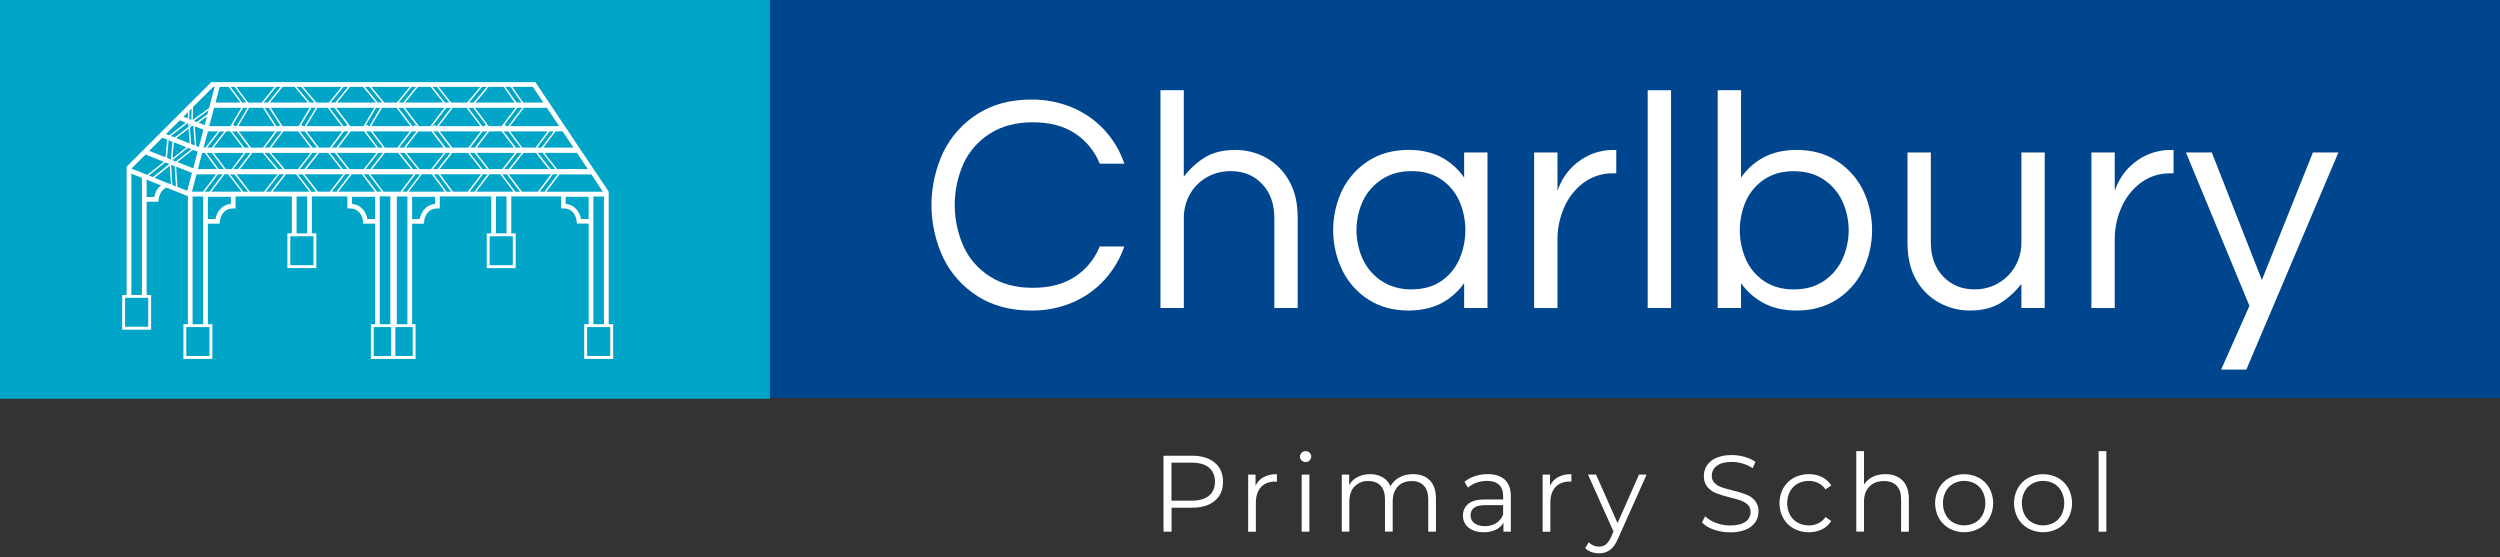 <svg width="341" height="76" viewBox="0 0 341 76" fill="none" xmlns="http://www.w3.org/2000/svg">
    <rect x="0" y="0" width="341" height="76" fill="#333333" stroke="none"/>
    <g clip-path="url(#clip0_514_385)">
        <path d="M340.998 0H0.754V54.283H340.998V0Z" fill="#00468E"/>
        <path d="M105.012 0H0V54.393H105.012V0Z" fill="#00A5C8"/>
        <path d="M140.634 42.356C137.833 42.356 135.415 41.712 133.378 40.424C131.362 39.16 129.738 37.361 128.687 35.227C127.611 32.958 127.053 30.479 127.053 27.968C127.053 25.458 127.611 22.979 128.687 20.71C129.738 18.576 131.362 16.776 133.378 15.513C135.415 14.226 137.833 13.582 140.634 13.581C142.599 13.552 144.549 13.935 146.358 14.706C147.995 15.411 149.465 16.454 150.672 17.767C151.878 19.079 152.794 20.632 153.359 22.323H150.004C149.331 20.641 148.16 19.205 146.648 18.207C145.12 17.189 143.196 16.68 140.876 16.68C138.612 16.68 136.681 17.182 135.083 18.186C133.51 19.162 132.251 20.569 131.455 22.24C130.644 24.038 130.225 25.987 130.225 27.959C130.225 29.93 130.644 31.88 131.455 33.677C132.247 35.356 133.506 36.771 135.083 37.751C136.682 38.755 138.613 39.257 140.876 39.257C143.196 39.257 145.12 38.748 146.648 37.729C148.16 36.732 149.331 35.296 150.004 33.614H153.359C152.781 35.284 151.872 36.821 150.687 38.132C149.481 39.461 148.005 40.518 146.358 41.231C144.55 42.003 142.599 42.386 140.634 42.356V42.356Z" fill="white"/>
        <path d="M158.288 42.015V12.307H161.47V24.105C162.239 23.082 163.186 22.205 164.265 21.518C165.368 20.811 166.783 20.457 168.509 20.456C169.957 20.449 171.382 20.806 172.655 21.496C173.969 22.217 175.056 23.29 175.795 24.595C176.6 25.966 177.003 27.657 177.003 29.666V42.015H173.821V29.751C173.821 27.827 173.269 26.278 172.165 25.104C171.061 23.93 169.632 23.343 167.88 23.342C166.755 23.328 165.646 23.606 164.66 24.149C163.699 24.684 162.9 25.468 162.347 26.419C161.754 27.443 161.453 28.609 161.476 29.792V42.015H158.288Z" fill="white"/>
        <path d="M192.111 42.356C190.047 42.356 188.243 41.868 186.701 40.892C185.164 39.919 183.923 38.543 183.114 36.914C182.276 35.192 181.841 33.302 181.841 31.387C181.841 29.472 182.276 27.582 183.114 25.86C183.929 24.243 185.169 22.878 186.701 21.912C188.242 20.937 190.045 20.449 192.111 20.448C193.867 20.448 195.374 20.787 196.632 21.466C197.866 22.124 198.922 23.073 199.709 24.23V20.795H202.891V42.015H199.709V38.62C198.914 39.755 197.861 40.686 196.638 41.338C195.374 42.014 193.866 42.354 192.111 42.356ZM192.536 39.47C194.115 39.47 195.452 39.102 196.547 38.365C197.634 37.633 198.494 36.612 199.03 35.416C199.59 34.149 199.879 32.78 199.879 31.395C199.879 30.01 199.59 28.641 199.03 27.374C198.489 26.187 197.629 25.173 196.547 24.445C195.457 23.711 194.12 23.343 192.536 23.342C190.98 23.342 189.637 23.709 188.505 24.445C187.388 25.164 186.492 26.178 185.915 27.374C185.329 28.634 185.025 30.006 185.025 31.395C185.025 32.784 185.329 34.157 185.915 35.416C186.486 36.622 187.383 37.643 188.505 38.365C189.637 39.101 190.98 39.472 192.536 39.48V39.47Z" fill="white"/>
        <path d="M209.257 42.015V20.795H212.439V26.016C212.615 25.509 212.835 25.019 213.098 24.552C213.478 23.869 213.957 23.247 214.519 22.706C215.204 22.041 216.002 21.502 216.874 21.115C217.937 20.653 219.089 20.428 220.248 20.456H220.461V23.64H220.078C218.607 23.604 217.167 24.059 215.984 24.934C214.831 25.806 213.924 26.962 213.353 28.29C212.741 29.673 212.43 31.17 212.439 32.682V42.019L209.257 42.015Z" fill="white"/>
        <path d="M224.746 42.015V12.307H227.93V42.015H224.746Z" fill="white"/>
        <path d="M245.074 42.356C243.318 42.356 241.812 42.017 240.555 41.338C239.329 40.688 238.275 39.756 237.478 38.62V42.015H234.294V12.307H237.478V24.234C238.264 23.076 239.32 22.128 240.555 21.47C241.812 20.791 243.318 20.452 245.074 20.452C247.138 20.452 248.942 20.94 250.486 21.916C252.02 22.88 253.262 24.243 254.079 25.86C254.916 27.582 255.352 29.472 255.352 31.387C255.352 33.302 254.916 35.192 254.079 36.914C253.269 38.54 252.029 39.913 250.494 40.884C248.945 41.864 247.138 42.355 245.074 42.356ZM244.649 39.48C246.228 39.48 247.58 39.112 248.704 38.375C249.815 37.647 250.703 36.627 251.27 35.426C251.857 34.167 252.162 32.794 252.162 31.405C252.162 30.016 251.857 28.643 251.27 27.384C250.697 26.192 249.81 25.179 248.704 24.455C247.584 23.721 246.232 23.353 244.649 23.351C243.094 23.351 241.764 23.719 240.66 24.455C239.568 25.178 238.701 26.193 238.157 27.384C237.597 28.651 237.308 30.02 237.308 31.405C237.308 32.79 237.597 34.159 238.157 35.426C238.696 36.622 239.562 37.641 240.656 38.365C241.761 39.101 243.092 39.472 244.649 39.48Z" fill="white"/>
        <path d="M268.67 42.356C267.232 42.357 265.817 42 264.552 41.316C263.229 40.601 262.134 39.527 261.394 38.217C260.587 36.844 260.184 35.154 260.184 33.146V20.795H263.368V33.061C263.368 34.986 263.926 36.535 265.044 37.708C266.161 38.88 267.582 39.468 269.307 39.47C270.157 39.486 271.001 39.329 271.788 39.009C272.575 38.69 273.29 38.214 273.889 37.611C274.487 37.009 274.958 36.291 275.272 35.502C275.586 34.712 275.738 33.867 275.717 33.018V20.795H278.899V42.015H275.717V38.705C274.947 39.73 273.998 40.607 272.916 41.294C271.806 42.001 270.391 42.355 268.67 42.356Z" fill="white"/>
        <path d="M285.266 42.015V20.795H288.45V26.016C288.625 25.509 288.845 25.019 289.108 24.552C289.489 23.87 289.968 23.249 290.529 22.706C291.215 22.041 292.013 21.502 292.886 21.115C293.949 20.653 295.1 20.428 296.259 20.456H296.47V23.64H296.089C294.618 23.604 293.177 24.059 291.994 24.934C290.841 25.806 289.934 26.963 289.362 28.29C288.752 29.674 288.441 31.17 288.45 32.682V42.019L285.266 42.015Z" fill="white"/>
        <path d="M302.961 50.418L306.822 41.719L298.164 20.795H301.688L308.519 38.195L315.479 20.795H318.959L306.397 50.418H302.961Z" fill="white"/>
        <path d="M165.693 63.106C166.443 63.738 166.818 64.606 166.818 65.712C166.818 66.817 166.443 67.683 165.693 68.309C164.942 68.937 163.906 69.251 162.584 69.251H159.8V72.522H158.705V62.159H162.584C163.906 62.159 164.942 62.474 165.693 63.106ZM164.903 67.615C165.446 67.165 165.718 66.53 165.718 65.712C165.718 64.873 165.446 64.229 164.903 63.779C164.359 63.329 163.575 63.105 162.55 63.106H159.787V68.288H162.55C163.579 68.288 164.365 68.063 164.907 67.615H164.903Z" fill="white"/>
        <path d="M172.358 65.076C172.92 64.794 173.544 64.659 174.172 64.681V65.704L173.922 65.688C173.102 65.688 172.46 65.94 171.997 66.444C171.534 66.948 171.302 67.653 171.3 68.56V72.528H170.25V64.735H171.257V66.26C171.486 65.757 171.872 65.341 172.358 65.076V65.076Z" fill="white"/>
        <path d="M177.536 62.81C177.464 62.741 177.408 62.658 177.369 62.567C177.331 62.475 177.312 62.376 177.313 62.277C177.313 62.18 177.333 62.084 177.371 61.995C177.409 61.906 177.465 61.826 177.536 61.76C177.607 61.687 177.692 61.63 177.786 61.592C177.88 61.553 177.981 61.535 178.083 61.537C178.184 61.534 178.285 61.552 178.379 61.589C178.473 61.626 178.559 61.681 178.632 61.752C178.702 61.817 178.758 61.896 178.796 61.984C178.834 62.072 178.854 62.167 178.853 62.263C178.852 62.415 178.806 62.564 178.721 62.69C178.636 62.816 178.516 62.915 178.376 62.973C178.235 63.032 178.081 63.047 177.931 63.018C177.782 62.989 177.644 62.917 177.536 62.81V62.81ZM177.55 64.735H178.602V72.522H177.55V64.735Z" fill="white"/>
        <path d="M195.027 65.52C195.584 66.082 195.863 66.911 195.864 68.007V72.522H194.812V68.102C194.812 67.293 194.614 66.676 194.22 66.252C193.825 65.828 193.28 65.615 192.569 65.615C191.76 65.615 191.123 65.864 190.659 66.363C190.194 66.862 189.962 67.55 189.964 68.428V72.514H188.912V68.102C188.912 67.293 188.714 66.676 188.32 66.252C187.925 65.829 187.369 65.616 186.654 65.615C186.301 65.598 185.95 65.655 185.622 65.784C185.294 65.913 184.997 66.111 184.751 66.363C184.284 66.861 184.049 67.549 184.048 68.428V72.514H183.018V64.735H184.024V66.156C184.294 65.686 184.696 65.305 185.179 65.06C185.707 64.796 186.291 64.664 186.881 64.675C187.473 64.661 188.058 64.804 188.576 65.09C189.058 65.372 189.435 65.804 189.65 66.32C189.936 65.806 190.365 65.386 190.886 65.112C191.454 64.814 192.088 64.664 192.729 64.675C193.704 64.675 194.47 64.957 195.027 65.52Z" fill="white"/>
        <path d="M205.264 65.437C205.807 65.947 206.079 66.699 206.079 67.695V72.522H205.07V71.308C204.825 71.721 204.462 72.051 204.028 72.255C203.516 72.494 202.956 72.611 202.392 72.597C201.523 72.597 200.832 72.389 200.319 71.975C200.071 71.781 199.872 71.53 199.738 71.245C199.604 70.959 199.539 70.646 199.549 70.331C199.539 70.027 199.598 69.725 199.723 69.448C199.847 69.171 200.034 68.926 200.268 68.732C200.745 68.328 201.507 68.126 202.553 68.126H205.027V67.652C205.027 66.981 204.839 66.47 204.464 66.118C204.089 65.769 203.54 65.593 202.822 65.593C202.337 65.591 201.856 65.674 201.401 65.838C200.971 65.986 200.574 66.214 200.23 66.511L199.756 65.722C200.175 65.372 200.658 65.108 201.178 64.944C201.741 64.759 202.331 64.666 202.925 64.669C203.942 64.673 204.721 64.929 205.264 65.437ZM204.079 71.359C204.514 71.076 204.846 70.661 205.027 70.175V68.901H202.585C201.253 68.901 200.587 69.365 200.585 70.293C200.578 70.501 200.621 70.707 200.711 70.895C200.802 71.082 200.937 71.244 201.105 71.367C201.532 71.652 202.04 71.791 202.553 71.762C203.09 71.779 203.621 71.639 204.079 71.359Z" fill="white"/>
        <path d="M212.526 65.076C213.087 64.794 213.71 64.659 214.338 64.681V65.704L214.087 65.688C213.267 65.688 212.626 65.94 212.162 66.444C211.699 66.948 211.468 67.653 211.468 68.56V72.528H210.416V64.735H211.422V66.26C211.651 65.756 212.039 65.34 212.526 65.076V65.076Z" fill="white"/>
        <path d="M224.598 64.735L220.704 73.455C220.388 74.186 220.023 74.704 219.608 75.009C219.174 75.322 218.649 75.483 218.114 75.469C217.755 75.472 217.399 75.412 217.062 75.291C216.745 75.178 216.457 74.996 216.219 74.758L216.706 73.969C216.89 74.159 217.111 74.31 217.356 74.412C217.6 74.514 217.863 74.564 218.128 74.561C218.457 74.569 218.778 74.465 219.04 74.265C219.348 73.988 219.589 73.643 219.742 73.258L220.082 72.504L216.604 64.731H217.699L220.631 71.349L223.562 64.731L224.598 64.735Z" fill="white"/>
        <path d="M233.783 72.247C233.167 72.053 232.607 71.714 232.148 71.26L232.577 70.415C233.004 70.823 233.515 71.133 234.073 71.326C234.688 71.557 235.34 71.676 235.998 71.675C236.919 71.675 237.614 71.504 238.084 71.164C238.301 71.018 238.478 70.82 238.599 70.589C238.721 70.358 238.783 70.1 238.781 69.839C238.788 69.658 238.759 69.476 238.694 69.307C238.629 69.137 238.531 68.982 238.404 68.852C238.139 68.598 237.824 68.403 237.478 68.282C236.977 68.11 236.468 67.964 235.952 67.846C235.319 67.694 234.696 67.503 234.087 67.275C233.631 67.096 233.225 66.809 232.902 66.44C232.554 66.01 232.377 65.467 232.407 64.914C232.402 64.407 232.546 63.911 232.821 63.485C233.136 63.025 233.579 62.667 234.095 62.457C234.77 62.181 235.497 62.049 236.226 62.072C236.815 62.071 237.402 62.153 237.967 62.316C238.492 62.459 238.989 62.687 239.44 62.99L239.069 63.864C238.64 63.58 238.171 63.363 237.677 63.219C237.206 63.08 236.718 63.008 236.226 63.005C235.318 63.005 234.635 63.18 234.176 63.531C233.96 63.683 233.784 63.887 233.665 64.123C233.545 64.359 233.485 64.62 233.489 64.885C233.48 65.068 233.509 65.251 233.574 65.423C233.639 65.595 233.738 65.751 233.866 65.883C234.134 66.145 234.458 66.343 234.813 66.462C235.192 66.593 235.703 66.739 236.345 66.898C236.97 67.045 237.586 67.23 238.189 67.453C238.644 67.63 239.05 67.915 239.373 68.282C239.716 68.705 239.89 69.241 239.86 69.786C239.865 70.293 239.719 70.79 239.44 71.213C239.118 71.674 238.667 72.03 238.143 72.236C237.461 72.505 236.731 72.633 235.998 72.612C235.244 72.617 234.495 72.493 233.783 72.247V72.247Z" fill="white"/>
        <path d="M244.665 72.093C244.065 71.765 243.57 71.275 243.236 70.678C242.896 70.049 242.719 69.346 242.719 68.632C242.719 67.918 242.896 67.215 243.236 66.586C243.572 65.993 244.067 65.505 244.665 65.179C245.299 64.836 246.01 64.663 246.73 64.675C247.352 64.665 247.968 64.8 248.528 65.07C249.048 65.323 249.482 65.721 249.779 66.217L248.99 66.75C248.745 66.377 248.404 66.078 248.003 65.883C247.601 65.69 247.16 65.591 246.714 65.595C246.184 65.587 245.662 65.717 245.198 65.972C244.751 66.221 244.386 66.594 244.146 67.046C243.898 67.539 243.769 68.083 243.769 68.634C243.769 69.186 243.898 69.729 244.146 70.222C244.388 70.671 244.753 71.04 245.198 71.288C245.662 71.543 246.184 71.673 246.714 71.665C247.159 71.67 247.6 71.574 248.003 71.385C248.405 71.195 248.747 70.898 248.99 70.526L249.779 71.059C249.481 71.555 249.044 71.954 248.522 72.206C247.963 72.474 247.35 72.609 246.73 72.601C246.009 72.612 245.298 72.437 244.665 72.093V72.093Z" fill="white"/>
        <path d="M259.499 65.536C260.075 66.105 260.364 66.932 260.365 68.017V72.532H259.313V68.102C259.313 67.293 259.111 66.676 258.707 66.252C258.303 65.829 257.726 65.616 256.974 65.615C256.136 65.615 255.472 65.864 254.983 66.363C254.493 66.862 254.249 67.55 254.25 68.428V72.514H253.2V61.537H254.25V66.097C254.538 65.642 254.949 65.278 255.435 65.046C255.976 64.791 256.569 64.664 257.168 64.675C258.144 64.675 258.921 64.962 259.499 65.536Z" fill="white"/>
        <path d="M265.887 72.085C265.293 71.753 264.801 71.264 264.465 70.672C264.126 70.045 263.948 69.343 263.948 68.629C263.948 67.916 264.126 67.214 264.465 66.586C264.8 65.995 265.292 65.507 265.887 65.179C266.512 64.849 267.208 64.676 267.915 64.676C268.622 64.676 269.318 64.849 269.943 65.179C270.537 65.506 271.027 65.994 271.356 66.586C271.692 67.215 271.867 67.916 271.867 68.629C271.867 69.342 271.692 70.043 271.356 70.672C271.025 71.265 270.536 71.754 269.943 72.085C269.32 72.421 268.623 72.597 267.915 72.597C267.207 72.597 266.51 72.421 265.887 72.085V72.085ZM269.402 71.286C269.841 71.034 270.198 70.662 270.431 70.212C270.675 69.72 270.802 69.178 270.802 68.628C270.802 68.079 270.675 67.537 270.431 67.044C270.198 66.595 269.841 66.222 269.402 65.97C268.945 65.723 268.434 65.593 267.915 65.593C267.395 65.593 266.884 65.723 266.427 65.97C265.987 66.223 265.628 66.595 265.391 67.044C265.142 67.535 265.012 68.078 265.012 68.628C265.012 69.179 265.142 69.721 265.391 70.212C265.628 70.661 265.987 71.034 266.427 71.286C266.884 71.533 267.395 71.663 267.915 71.663C268.434 71.663 268.945 71.533 269.402 71.286V71.286Z" fill="white"/>
        <path d="M276.65 72.085C276.056 71.754 275.564 71.265 275.229 70.672C274.888 70.045 274.71 69.343 274.71 68.629C274.71 67.915 274.888 67.213 275.229 66.586C275.562 65.994 276.055 65.506 276.65 65.179C277.275 64.849 277.972 64.676 278.679 64.676C279.385 64.676 280.082 64.849 280.707 65.179C281.3 65.507 281.789 65.995 282.12 66.586C282.455 67.215 282.631 67.916 282.631 68.629C282.631 69.342 282.455 70.043 282.12 70.672C281.788 71.264 281.299 71.753 280.707 72.085C280.083 72.421 279.386 72.597 278.679 72.597C277.971 72.597 277.274 72.421 276.65 72.085V72.085ZM280.166 71.286C280.604 71.034 280.961 70.661 281.194 70.212C281.438 69.72 281.565 69.178 281.565 68.628C281.565 68.079 281.438 67.537 281.194 67.044C280.961 66.595 280.604 66.222 280.166 65.97C279.709 65.723 279.197 65.593 278.678 65.593C278.158 65.593 277.646 65.723 277.189 65.97C276.75 66.224 276.391 66.596 276.153 67.044C275.905 67.535 275.776 68.078 275.776 68.628C275.776 69.178 275.905 69.721 276.153 70.212C276.391 70.66 276.75 71.032 277.189 71.286C277.646 71.533 278.158 71.663 278.678 71.663C279.197 71.663 279.709 71.533 280.166 71.286V71.286Z" fill="white"/>
        <path d="M286.253 61.537H287.304V72.522H286.253V61.537Z" fill="white"/>
        <path d="M83.025 44.218V26.202V26.145L73.043 11.224H73.033V11.2H28.817L25.659 14.348L17.274 22.728V23.338V40.232H16.664V44.97H20.612V40.232H20.002V27.52H21.62L21.638 27.22C21.638 27.161 21.741 26.006 22.7 25.59L25.627 26.756V44.218H25.017V48.955H28.965V44.218H28.355V30.511H29.974L29.992 30.209C29.992 30.138 30.132 28.432 31.81 28.432H32.13V26.796H39.812V31.829H39.2V36.567H43.148V31.829H42.538V26.796H47.378V28.426H47.698C49.376 28.426 49.51 30.138 49.516 30.203L49.533 30.505H51.16V44.218H50.59V48.955H56.687V44.218H56.211V30.513H57.828L57.85 30.215C57.85 30.142 57.99 28.438 59.666 28.438H59.987V26.8H67.003V31.833H66.393V36.571H70.341V31.833H69.734V26.8H76.521V28.426H76.843C78.52 28.426 78.655 30.138 78.661 30.203L78.678 30.503H80.297V44.218H79.687V48.955H83.635V44.218H83.025ZM74.521 26.152L76.316 23.784H80.658L82.237 26.152H74.521ZM70.289 26.152L68.497 23.784H69.15L70.943 26.152H70.289ZM60.923 26.152L59.17 23.784H59.786L61.539 26.152H60.923ZM42.467 26.152L40.639 23.784H41.29L43.118 26.152H42.467ZM33.189 26.152L31.367 23.784H31.928L32.088 23.906L32.098 23.892L33.837 26.146L33.189 26.152ZM23.517 25.235L23.338 22.471L23.823 22.669L24.005 25.432L23.517 25.235ZM21.072 24.258L23.148 22.609L23.316 25.154L21.072 24.258ZM26.141 14.806L26.101 16.354L25.811 16.239L25.839 15.106L26.141 14.806ZM32.013 11.845L33.592 13.989H33.357H33.347H33.039L31.447 11.845H32.013ZM41.093 11.845L42.891 13.983H42.248L40.446 11.845H41.093ZM50.402 11.845L52.147 13.989H51.523L49.778 11.845H50.402ZM59.594 11.845L61.282 13.983H60.69L58.992 11.845H59.594ZM69.64 11.845L71.132 13.983H70.435L68.949 11.855L68.965 11.845H69.64ZM76.268 17.201H69.569L71.466 14.702H74.592L76.268 17.201ZM49.62 23.774H50.274L52.068 26.142H51.415L49.62 23.774ZM71.213 14.725L69.32 17.207H69.042L68.868 16.978L68.803 17.029L70.564 14.708H71.166L71.213 14.725ZM75.725 23.055H75.094L73.365 20.846H74.016L75.735 23.044L75.725 23.055ZM73.69 20.136H73.678H73.284L74.952 17.927H75.534L73.86 20.136H73.69ZM73.033 20.136H71.256L69.579 17.927H74.693L73.033 20.136ZM68.852 23.063L68.807 23.004L70.49 20.854H71.14L69.411 23.063H68.852ZM66.31 23.063L66.209 22.988L66.152 23.063H65.812L64.083 20.854H64.733L66.462 23.063H66.31ZM59.058 23.063L60.787 20.854H61.438L59.707 23.063H59.058ZM46.758 23.063L45.021 20.854H45.67L47.408 23.063H46.758ZM40.878 23.063L42.615 20.854H43.264L41.527 23.063H40.878ZM38.46 23.063H37.935L36.075 20.854H36.719L38.535 23.012L38.46 23.063ZM31.827 23.063L33.505 20.854H34.159L32.481 23.063H31.827ZM32.319 17.931L33.987 20.136H33.334L31.658 17.927L32.319 17.931ZM34.243 20.136L32.568 17.927H37.524L35.872 20.136H34.243ZM36.695 14.71L38.193 17.035L38.063 17.209H37.706L36.095 14.71H36.695ZM36.119 20.136L37.771 17.927H38.404L36.75 20.136H36.119ZM38.649 17.927H40.686L42.362 20.136H36.997L38.649 17.927ZM43.067 14.708L41.567 17.207H41.29L41.129 16.993L41.065 17.041L42.475 14.708H43.067ZM42.611 20.136L40.933 17.927H41.587L43.264 20.136H42.611ZM43.513 20.136L41.835 17.927H46.667L44.992 20.136H43.513ZM45.041 14.708H45.613L47.36 17.009L47.21 17.207H46.857L44.989 14.747L45.041 14.708ZM45.238 20.136L46.914 17.927H47.567L45.894 20.136H45.238ZM47.816 17.927H49.662L51.34 20.136H46.14L47.816 17.927ZM51.879 14.71L50.396 17.209H50.266L50.104 16.995L49.822 17.209H49.802L51.284 14.71H51.879ZM54.995 14.71L56.892 17.209H56.809L56.576 17.035L56.444 17.209H56.247L54.35 14.71H54.995ZM54.447 20.136L56.144 17.927H56.795L55.108 20.136H54.447ZM54.198 20.136H52.49L50.813 17.927H55.897L54.198 20.136ZM50.568 17.925L52.242 20.136H51.588L49.913 17.927L50.568 17.925ZM52.246 20.852L50.509 23.061H49.857L51.594 20.852H52.246ZM52.496 20.852H54.295L56.059 23.061H50.765L52.496 20.852ZM56.312 23.061L54.547 20.852H55.197L56.961 23.061H56.312ZM57.046 17.929H58.846L60.54 20.136H55.349L57.046 17.929ZM61.468 14.712L61.495 14.733L59.6 17.211H59.45L59.318 17.037L59.085 17.211H58.953L60.866 14.712H61.468ZM61.116 20.136H61.105H60.795L59.099 17.927H59.751L61.448 20.136H61.116ZM61.691 20.136L59.995 17.927H65.57L63.888 20.136H61.691ZM63.933 14.71H64.261L64.281 14.723L64.292 14.71H64.535L66.27 16.995L66.108 17.209H65.779L63.9 14.733L63.933 14.71ZM64.423 20.136H64.411H64.142L65.82 17.927H66.474L64.78 20.136H64.423ZM66.713 17.927H68.438L70.11 20.136H65.037L66.713 17.927ZM70.82 20.136H70.808H70.37L68.692 17.927H69.348L71.016 20.136H70.82ZM68.418 17.209H66.679L64.78 14.708H70.307L68.418 17.209ZM63.633 14.708L65.53 17.207H59.845L61.76 14.708H63.633ZM58.698 17.207H57.145L55.246 14.708H60.609L58.698 17.207ZM54.095 14.708L55.992 17.207H50.627L52.109 14.708H54.095ZM49.581 17.207H47.769L45.872 14.708H51.063L49.581 17.207ZM44.719 14.708L46.614 17.205H41.792L43.292 14.706L44.719 14.708ZM40.736 17.207H38.539L36.93 14.708H42.234L40.736 17.207ZM35.86 14.708L37.471 17.207H32.499L33.987 14.708H35.86ZM33.754 14.708L32.27 17.207H32.013L31.851 16.993L31.727 17.088L33.14 14.708H33.754ZM31.421 17.925L33.099 20.134H29.135L30.852 17.925H31.421ZM26.046 17.017L26.07 17.041L25.888 17.179L25.87 16.948L26.046 17.017ZM26.295 17.116L26.366 17.143L26.577 19.842L26.081 19.644L25.894 17.414L26.295 17.116ZM25.876 19.566L24.042 18.841L25.72 17.556L25.876 19.566ZM25.42 20.083L23.517 21.599L23.715 19.41L25.42 20.083ZM23.525 21.841L25.627 20.166L26.097 20.353L23.995 22.027L23.525 21.841ZM26.776 19.923L26.567 17.224L27.751 17.69L27.124 20.059L26.776 19.923ZM27.58 20.852H27.933L29.579 23.061H26.993L27.58 20.852ZM29.826 23.061L28.186 20.86H28.197H28.908L30.554 23.069L29.826 23.061ZM30.602 17.929L28.886 20.136H28.262L29.978 17.927L30.602 17.929ZM28.008 20.136H27.769L28.361 17.927H29.743L28.008 20.136ZM27.078 16.729L28.229 15.884L27.917 17.059L27.078 16.729ZM25.667 16.867L25.702 17.323L23.823 18.754L23.77 18.733V18.683L23.527 18.64L23.298 18.549L25.55 16.824L25.667 16.867ZM23.403 19.285L23.428 19.311H23.442L23.525 19.342L23.306 21.762L22.974 21.63L22.947 21.608L22.783 21.543L23 19.123L23.403 19.285ZM26.316 20.436L26.958 20.689L26.366 22.957L24.208 22.11L26.316 20.436ZM26.81 23.78H29.474L27.68 26.148H26.186L26.81 23.78ZM27.929 26.148L29.721 23.78H30.375L28.582 26.148H27.929ZM30.807 23.067L29.159 20.858H33.257L31.581 23.067H30.807ZM34.413 20.858H35.827L37.686 23.067H32.73L34.413 20.858ZM38.815 23.067L38.835 23.055L36.985 20.858H42.37L40.633 23.067H38.815ZM43.521 20.858H44.776L46.513 23.067H41.776L43.521 20.858ZM47.666 23.067L45.929 20.858H51.347L49.611 23.067H47.666ZM52.307 26.148L50.514 23.78H56.416L54.626 26.148H52.301H52.307ZM54.873 26.148L56.663 23.78H57.295L55.505 26.148H54.873ZM57.216 23.067L55.451 20.858H60.536L58.807 23.067H57.216ZM61.693 20.858H63.833L65.57 23.061H59.958L61.693 20.858ZM66.716 23.067L64.977 20.852H70.234L68.503 23.061L66.716 23.067ZM71.395 20.858H73.104L74.833 23.067H69.662L71.395 20.858ZM75.986 23.067L74.255 20.852H78.706L80.177 23.061L75.986 23.067ZM74.109 20.136L75.777 17.927H76.746L78.222 20.136H74.109ZM70.191 13.991H64.885L66.649 11.845H68.698L70.191 13.991ZM66.395 11.845L64.63 13.983H63.99L65.749 11.845H66.395ZM63.728 13.983H61.529L59.845 11.845H65.495L63.728 13.983ZM60.428 13.983H55.27L57.011 11.845H58.74L60.428 13.983ZM56.756 11.845L55.015 13.983H54.395L56.138 11.845H56.756ZM54.141 13.989H52.41L50.653 11.845H55.884L54.141 13.989ZM51.273 13.989H45.99L47.727 11.851H49.516L51.273 13.989ZM47.473 11.845L45.736 13.983H45.114L46.851 11.845H47.473ZM44.859 13.983H43.144L41.348 11.845H46.596L44.859 13.983ZM41.985 13.983H36.819L38.541 11.845H40.189L41.985 13.983ZM38.286 11.845L36.567 13.983H35.961L37.672 11.845H38.286ZM35.7 13.983H33.837L32.248 11.845H37.419L35.7 13.983ZM32.791 13.983H29.396L29.96 11.845H31.202L32.791 13.983ZM29.204 14.702H32.919L31.435 17.201H28.543L29.054 15.268L29.204 14.702ZM28.302 15.574L26.857 16.636L26.462 16.484L28.436 15.035L28.302 15.574ZM23.089 18.46L22.645 18.284L24.52 16.411L25.343 16.735L23.089 18.46ZM22.793 19.04L22.576 21.46L20.351 20.58L22.145 18.786L22.793 19.04ZM23.111 22.368L20.858 24.159L20.304 23.938L22.556 22.149L23.111 22.368ZM24.025 22.73L26.184 23.582L25.538 26.024L24.206 25.493L24.025 22.73ZM30.617 23.774H31.121L32.945 26.142H28.825L30.617 23.774ZM32.266 23.774H37.85L36.014 26.142H34.09L32.266 23.774ZM36.265 26.142L38.099 23.774H38.75L36.916 26.142H36.265ZM39.001 23.774H40.382L42.21 26.142H37.167L39.001 23.774ZM41.537 23.774H46.827L44.993 26.142H43.367L41.537 23.774ZM45.242 26.142L47.078 23.774H47.729L45.894 26.142H45.242ZM47.98 23.774H49.362L51.154 26.142H46.144L47.98 23.774ZM55.747 26.142L57.54 23.774H58.921L60.676 26.142H55.747ZM60.031 23.774H65.607L63.815 26.142H61.786L60.031 23.774ZM64.064 26.142L65.856 23.774H66.509L64.717 26.142H64.064ZM66.758 23.774H68.248L70.04 26.142H64.964L66.758 23.774ZM69.397 23.774H75.165L73.373 26.142H71.201L69.397 23.774ZM73.621 26.142L75.413 23.774H76.067L74.275 26.142H73.621ZM74.113 13.989H71.369L69.877 11.845H72.676L74.113 13.989ZM29.086 11.845H29.283L28.511 14.767L28.494 14.751L26.289 16.372L26.334 14.595L29.086 11.845ZM25.616 16.147L25.023 15.912L25.641 15.294L25.616 16.147ZM19.85 21.081L22.345 22.068L20.093 23.855L17.937 22.996L19.85 21.081ZM20.217 44.571H17.059V40.623H20.217V44.571ZM19.358 40.228H17.917V23.689L19.358 24.263V40.236V40.228ZM21.036 26.875H20.002V24.506L21.944 25.28C21.46 25.691 21.139 26.26 21.036 26.887V26.875ZM28.57 44.612V48.56H25.412V44.612H28.57ZM27.712 44.218H26.269V26.806H27.712V44.218ZM31.488 27.811C30.106 27.96 29.536 29.084 29.39 29.877H28.355V26.847H31.488V27.811ZM42.753 36.176H39.595V32.228H42.753V36.176ZM41.896 31.833H40.453V26.8H41.896V31.833ZM50.12 29.877C49.972 29.088 49.407 27.96 48.02 27.811V26.847H51.16V29.867L50.12 29.877ZM51.796 30.521V26.79H53.239V44.218H51.796V30.521ZM53.347 48.56H50.978V44.612H53.347V48.56ZM56.292 48.56H53.923V44.612H56.292V48.56ZM55.57 44.218H54.127V26.802H55.57V44.218ZM59.344 27.811C57.962 27.96 57.394 29.084 57.246 29.877H56.211V26.847H59.344V27.811ZM69.946 36.174H66.787V32.226H69.946V36.174ZM69.089 31.831H67.646V26.798H69.089V31.831ZM79.259 29.877C79.113 29.088 78.548 27.96 77.16 27.811V26.847H80.293V29.875L79.259 29.877ZM80.936 30.519V26.804H82.379V44.218H80.936V30.519ZM83.24 48.56H80.082V44.612H83.24V48.56Z" fill="white"/>
    </g>
    <defs>
        <clipPath id="clip0_514_385">
            <rect width="341" height="75.467" fill="white"/>
        </clipPath>
    </defs>
</svg>
